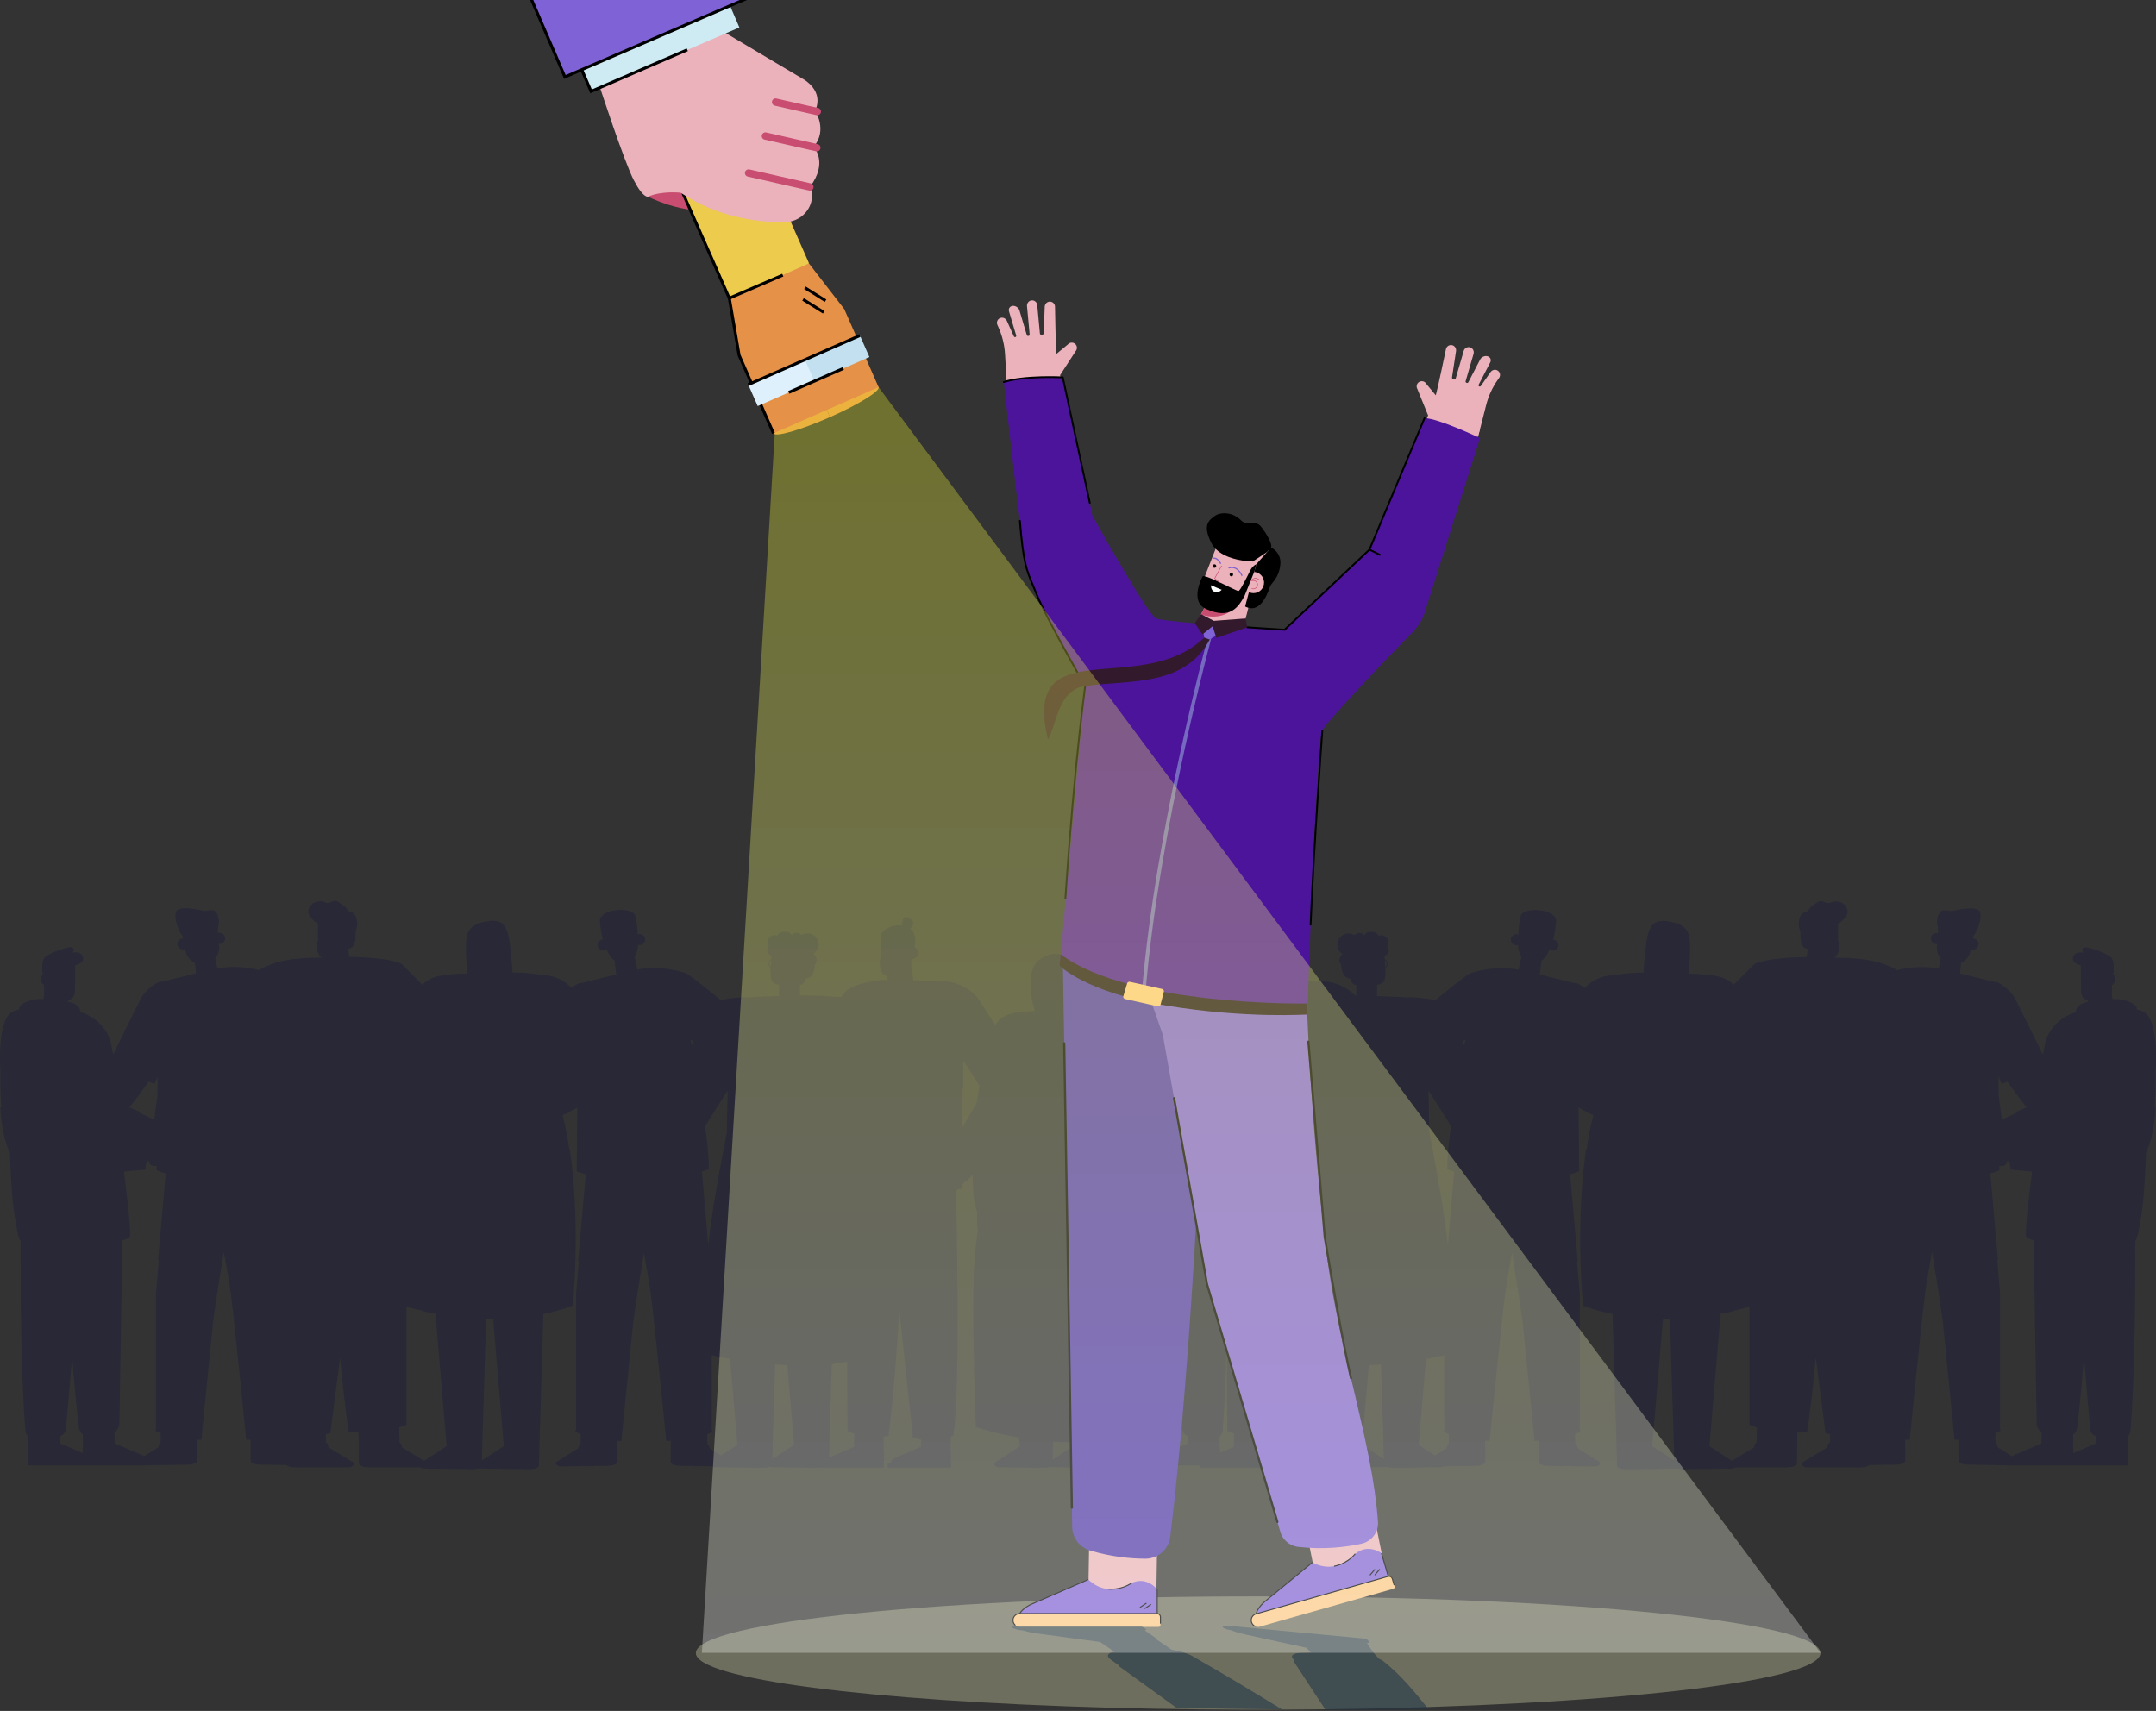 <svg width="591" height="469" viewBox="0 0 591 469" fill="none" xmlns="http://www.w3.org/2000/svg">
<rect x="0" y="0" width="591" height="469" fill="#333333" stroke="none"/>
<g style="mix-blend-mode:multiply" opacity="0.6">
<path d="M590.909 293.319C591.012 291.73 591.661 279.485 587.605 277.37C587.049 277.079 586.381 276.861 585.666 276.696C586.348 275.55 582.499 273.534 579.089 273.924C578.989 273.14 578.901 272.543 578.901 272.543L578.956 270.516L578.934 270.007C579.498 269.72 579.882 269.134 579.874 268.46C579.87 267.944 579.638 267.483 579.277 267.17C579.277 267.17 579.834 263.805 578.794 262.56C577.754 261.314 571.829 259.173 571.118 259.804C570.406 260.437 571.129 261.189 571.129 261.189C571.129 261.189 568.751 260.448 568.231 262.556C567.988 263.536 568.969 264.248 570.392 264.624L570.451 271.651C570.451 271.651 570.373 273.954 572.39 274.223L572.346 274.621C572.346 274.621 568.972 275.122 569.016 277.414H569.024C565.503 278.63 563.471 280.572 562.34 282.153C560.799 284.305 560.54 286.218 560.522 286.365L559.998 289.081L552.392 273.74C552.374 273.707 550.674 270.486 547.047 269.082C546.958 269.049 546.862 269.093 546.829 269.178C546.829 269.182 546.829 269.186 546.825 269.193C546.781 269.182 546.741 269.171 546.696 269.163L537.247 266.842L537.549 264.2L537.571 263.993C537.715 263.923 537.855 263.846 537.992 263.761C538.018 263.747 538.04 263.732 538.062 263.717C539.127 263.054 539.876 261.985 540.13 260.758C540.171 260.566 540.211 260.367 540.255 260.161C540.37 260.209 540.495 260.246 540.624 260.268C541.45 260.389 542.22 259.822 542.346 258.993C542.471 258.164 541.9 257.397 541.07 257.272C540.996 257.261 540.926 257.257 540.856 257.257C540.915 256.973 540.971 256.693 541.03 256.413C541.763 256.052 544.141 250.226 542.128 249.323C540.115 248.421 535.573 249.685 534.873 249.751L534.744 249.744C534.113 249.589 533.254 249.441 532.565 249.556C531.252 249.773 530.799 252.625 531.046 253.359C531.293 254.092 531.271 255.827 531.271 255.827C531.193 255.802 531.116 255.783 531.035 255.772C530.209 255.651 529.438 256.218 529.313 257.047C529.188 257.873 529.759 258.643 530.589 258.768C530.729 258.79 530.865 258.79 530.998 258.772C530.979 258.985 530.961 259.192 530.942 259.387C530.832 260.614 531.219 261.834 532.012 262.77L531.919 263.201L531.429 265.486C527.569 264.819 523.735 264.999 519.922 265.965C518.96 265.173 518.116 265.01 518.116 265.01C513.039 262.317 503.542 262.545 503.542 262.545C503.306 262.519 503.052 262.497 502.786 262.479C504.629 261.466 504.165 258.035 504.165 258.035C504.099 257.991 503.984 257.957 503.837 257.935V253.193C504.183 253.034 504.511 252.828 504.803 252.566C507.254 250.355 506.499 249.294 505.78 248.185C505.426 247.639 503.737 246.527 501.662 247.455C500.53 247.96 499.693 246.453 498.373 247.212C497.101 247.942 495.608 249.191 495.659 249.744C494.996 249.832 493.742 250.2 493.303 251.719C492.695 253.826 493.514 254.928 493.532 255.555C493.55 256.141 493.185 259.859 495.53 260.106C495.501 260.334 495.372 261.3 495.265 262.328C489.318 262.446 482.7 263.065 480.801 264.366C480.595 264.506 480.447 264.653 480.359 264.811L475.168 270.026C474.843 269.595 474.523 269.263 474.213 269.042C473.889 268.813 473.498 268.611 473.055 268.43L473.066 268.419C473.03 268.382 472.325 267.818 469.638 267.391C469.619 267.38 469.597 267.376 469.579 267.38C468.049 267.14 465.884 266.945 462.858 266.912V266.945H462.854C463.134 264.41 463.764 257.567 462.633 255.466C461.372 253.123 458.249 252.717 457.648 252.658C456.509 252.316 454.946 252.375 453.91 252.828C452.324 253.524 451.675 255.967 451.41 257.751C451.31 258.226 451.2 259.059 451.089 260.028C451.023 260.146 450.89 260.423 450.964 260.721C450.975 260.758 450.986 260.795 451.001 260.832C450.731 263.415 450.496 266.484 450.496 266.484L450.798 266.606C448.424 266.621 445.998 266.735 444.117 267.063C443.074 267.148 442.123 267.255 441.33 267.391C441.33 267.391 437.466 267.542 434.384 270.807C433.687 270.269 432.858 269.768 431.892 269.396C431.803 269.362 431.707 269.407 431.674 269.491C431.674 269.495 431.674 269.499 431.671 269.506C431.626 269.495 431.586 269.484 431.542 269.477L422.092 267.155L422.531 263.341C424.039 262.372 424.614 260.404 424.614 260.404C424.643 260.342 424.673 260.279 424.702 260.213C424.913 260.397 425.178 260.53 425.477 260.574C426.302 260.695 427.073 260.128 427.198 259.299C427.32 258.473 426.752 257.703 425.923 257.578C425.86 257.567 425.801 257.563 425.738 257.563C426.056 256.94 426.73 252.504 426.502 251.896C425.399 248.973 418.357 248.859 417.045 250.602C416.669 251.103 416.142 255.256 416.223 256.174C416.116 256.13 416.001 256.1 415.883 256.082C415.058 255.96 414.287 256.528 414.162 257.357C414.04 258.182 414.608 258.952 415.437 259.078C415.677 259.114 415.909 259.089 416.123 259.019C416.123 259.019 416.094 260.872 417.041 262.258L416.282 265.795C411.883 265.036 407.525 265.375 403.19 266.72C402.305 266.997 397.788 270.597 393.434 274.182C390.717 273.527 386.617 273.368 386.411 273.361C386.352 273.357 386.308 273.401 386.304 273.456C384.055 273.305 381.817 273.217 380.143 273.165C380.143 273.165 378.893 273.088 377.463 273.044V269.923C378.731 269.9 379.262 269.138 379.262 269.138C379.741 268.508 379.819 266.901 379.76 265.302C380.121 265.055 380.361 264.642 380.361 264.17C380.361 263.629 380.044 263.164 379.586 262.943C379.553 262.608 379.516 262.309 379.487 262.059C379.623 262 379.767 261.926 379.915 261.83C381.467 260.835 380.25 259.431 380.25 259.431C380.25 259.431 381.072 258.19 380.103 257.055C379.133 255.92 377.916 256.528 377.916 256.528C377.916 256.528 377.555 255.393 375.852 255.411C374.148 255.433 374.019 256.443 374.019 256.443C374.019 256.443 373.662 255.643 372.482 255.75C372.028 255.791 371.601 256.019 371.254 256.329C370.79 256.041 370.244 255.879 369.658 255.879C367.977 255.879 366.612 257.242 366.612 258.923C366.612 260.003 367.177 260.95 368.021 261.491C367.538 261.93 366.546 263.083 367.656 264.465C367.656 264.465 367.612 267.454 369.51 268.135C369.798 268.239 370.074 268.312 370.325 268.349C370.321 268.397 370.318 268.441 370.318 268.489C370.318 269.296 370.959 269.952 371.763 269.978V272.878C371.678 272.878 371.593 272.878 371.509 272.882C366.904 268.375 361.517 268.998 361.462 269.005C361.41 269.012 361.37 269.042 361.34 269.082C358.206 268.832 354.999 268.773 354.804 268.765C354.778 268.788 354.752 268.821 354.726 268.861C354.634 268.858 354.542 268.85 354.446 268.847L354.262 267.258C354.217 267.269 354.173 267.28 354.125 267.288C354.004 266.098 353.849 264.97 353.849 264.97L353.919 262.987V262.855C353.978 262.862 354.04 262.866 354.103 262.866C355.032 262.866 355.784 262.11 355.784 261.174C355.784 260.493 355.382 259.903 354.8 259.638C355.585 255.603 353.539 254.541 353.539 254.541C352.639 253.65 349.52 253.141 347.293 254.482C344.941 255.628 345.457 257.884 345.609 258.263C345.612 258.728 345.638 259.236 345.638 259.236V262.869C345.491 262.892 345.38 262.925 345.314 262.965C345.314 262.965 344.746 267.162 347.378 267.605L347.345 267.866C347.275 267.866 347.234 267.866 347.234 267.866L347.069 268.824C346.943 268.832 346.836 268.843 346.752 268.854L346.759 268.567L346.571 268.581C346.224 268.607 338.017 269.281 335.595 272.097C335.536 272.163 335.543 272.263 335.602 272.325C335.013 272.889 334.471 273.574 334.135 274.378C332.955 273.983 331.54 273.759 330.19 273.913C330.091 273.129 330.002 272.532 330.002 272.532L330.057 270.505L330.035 269.996C330.599 269.709 330.983 269.123 330.976 268.449C330.972 267.933 330.74 267.472 330.378 267.159C330.378 267.159 330.747 264.926 330.323 263.426C329.987 261.635 328.948 259.277 325.862 258.632C323.816 258.204 324.671 259.365 325.593 260.345C324.018 259.804 322.551 259.494 322.219 259.789C321.508 260.423 322.23 261.174 322.23 261.174C322.23 261.174 319.852 260.434 319.332 262.542C319.089 263.522 320.07 264.233 321.493 264.609L321.552 271.636C321.552 271.636 321.475 273.939 323.491 274.208L323.447 274.606C323.447 274.606 320.073 275.107 320.118 277.399H320.125C316.604 278.615 314.573 280.557 313.441 282.138C311.9 284.29 311.642 286.203 311.623 286.35L310.613 291.598C310.237 287.979 309.393 280.989 308.36 279.588C308.309 279.518 308.209 279.504 308.139 279.555C306.266 277.259 301.101 277.208 301.101 277.208C299.247 277.094 297.171 277.053 295.224 277.042C295.058 276.57 294.848 276.077 294.586 275.649C294.557 275.601 294.502 275.586 294.454 275.605C294.166 274.735 294.144 273.792 294.406 272.904C295.158 270.332 294.693 266.016 294.192 264.369C293.447 261.915 289.063 259.999 284.886 263.08C280.713 266.16 283.161 275.922 283.659 277.116C283.666 277.13 283.67 277.145 283.677 277.164C276.919 277.355 275.5 278.479 275.452 278.531L275.463 278.542C275.053 278.708 274.692 278.896 274.394 279.106C273.885 279.459 273.391 280.159 272.911 281.11L267.886 273.339C263.185 268.316 257.43 268.979 257.371 268.987C257.32 268.994 257.279 269.023 257.25 269.064C254.116 268.813 250.908 268.754 250.713 268.747C250.687 268.769 250.661 268.802 250.635 268.843C250.543 268.839 250.451 268.832 250.355 268.828L250.171 267.24C250.127 267.251 250.082 267.262 250.035 267.269C249.913 266.079 249.758 264.952 249.758 264.952L249.828 262.969V262.836C249.887 262.844 249.95 262.847 250.012 262.847C250.941 262.847 251.694 262.092 251.694 261.156C251.694 260.474 251.292 259.885 250.709 259.619C251.443 255.846 249.703 254.674 249.47 254.538C250.879 253.557 250.525 252.161 248.799 251.487C247.351 250.919 247.28 252.909 247.31 253.701C246.034 253.532 244.471 253.694 243.199 254.46C240.847 255.606 241.363 257.862 241.514 258.241C241.518 258.705 241.544 259.214 241.544 259.214V262.847C241.396 262.869 241.286 262.903 241.219 262.943C241.219 262.943 240.652 267.14 243.284 267.583L243.251 267.844C243.181 267.844 243.14 267.844 243.14 267.844L242.974 268.802C242.849 268.81 242.742 268.821 242.657 268.832L242.665 268.544L242.477 268.559C242.13 268.585 233.923 269.259 231.501 272.075C231.442 272.141 231.449 272.24 231.508 272.303C231.191 272.605 230.889 272.944 230.623 273.316C230.236 273.265 229.831 273.224 229.414 273.199C229.359 273.199 229.311 273.235 229.303 273.291C226.896 273.014 223.994 272.918 221.344 272.907C220.99 272.907 220.09 272.856 219.242 272.841V269.941C220.042 269.915 220.687 269.259 220.687 268.452C220.687 268.404 220.687 268.356 220.68 268.312C220.931 268.275 221.207 268.205 221.495 268.099C223.393 267.413 223.349 264.428 223.349 264.428C224.459 263.05 223.467 261.893 222.984 261.454C223.832 260.913 224.393 259.966 224.393 258.886C224.393 257.206 223.028 255.842 221.347 255.842C220.761 255.842 220.215 256.008 219.751 256.292C219.404 255.982 218.977 255.754 218.523 255.713C217.343 255.606 216.986 256.406 216.986 256.406C216.986 256.406 216.86 255.396 215.153 255.374C213.45 255.352 213.089 256.491 213.089 256.491C213.089 256.491 211.868 255.879 210.902 257.018C209.933 258.153 210.755 259.395 210.755 259.395C210.755 259.395 209.542 260.799 211.09 261.793C211.242 261.889 211.382 261.963 211.518 262.022C211.489 262.273 211.452 262.575 211.419 262.906C210.961 263.127 210.644 263.595 210.644 264.133C210.644 264.605 210.884 265.018 211.245 265.265C211.186 266.864 211.264 268.471 211.743 269.101C211.743 269.101 212.274 269.86 213.542 269.886V273.007C212.112 273.055 210.862 273.129 210.862 273.129C209.188 273.176 206.954 273.265 204.701 273.42C204.697 273.364 204.653 273.316 204.594 273.324C204.388 273.331 200.288 273.486 197.571 274.146C193.217 270.56 188.7 266.956 187.815 266.683C183.48 265.335 179.122 264.996 174.723 265.758L173.964 262.221C174.911 260.835 174.882 258.986 174.882 258.986C175.096 259.052 175.328 259.074 175.568 259.041C176.394 258.919 176.965 258.145 176.843 257.32C176.722 256.494 175.947 255.923 175.122 256.045C175.004 256.063 174.889 256.096 174.782 256.137C174.863 255.219 174.336 251.066 173.96 250.565C172.644 248.822 165.606 248.936 164.503 251.859C164.275 252.467 164.95 256.9 165.267 257.526C165.204 257.526 165.145 257.534 165.082 257.541C164.257 257.663 163.685 258.436 163.807 259.262C163.928 260.087 164.703 260.658 165.528 260.537C165.827 260.493 166.092 260.364 166.303 260.176C166.332 260.242 166.362 260.305 166.391 260.367C166.391 260.367 166.963 262.331 168.474 263.304L168.913 267.118L159.464 269.44C159.423 269.447 159.379 269.458 159.335 269.469C159.335 269.466 159.335 269.462 159.331 269.455C159.298 269.366 159.198 269.326 159.113 269.359C158.147 269.731 157.318 270.236 156.621 270.77C153.539 267.502 149.675 267.354 149.675 267.354C148.882 267.218 147.931 267.107 146.888 267.026C145.007 266.702 142.581 266.584 140.207 266.569L140.51 266.448C140.51 266.448 140.274 263.378 140.004 260.795C140.019 260.758 140.034 260.721 140.041 260.684C140.115 260.382 139.982 260.106 139.916 259.992C139.805 259.022 139.695 258.186 139.595 257.714C139.33 255.931 138.685 253.487 137.095 252.791C136.056 252.334 134.496 252.275 133.357 252.622C132.756 252.68 129.633 253.086 128.372 255.429C127.241 257.53 127.871 264.377 128.151 266.908V266.875C125.117 266.908 122.956 267.104 121.426 267.343C121.404 267.339 121.386 267.343 121.367 267.354C118.68 267.782 117.972 268.345 117.939 268.382L117.95 268.393C117.507 268.574 117.116 268.777 116.792 269.005C116.479 269.222 116.158 269.558 115.837 269.989L110.646 264.775C110.558 264.616 110.406 264.469 110.204 264.329C108.301 263.028 101.687 262.413 95.74 262.291C95.637 261.263 95.504 260.297 95.475 260.069C97.82 259.826 97.455 256.104 97.473 255.518C97.495 254.891 98.31 253.786 97.702 251.682C97.263 250.164 96.013 249.795 95.346 249.707C95.397 249.154 93.904 247.905 92.632 247.175C91.312 246.416 90.475 247.923 89.344 247.418C87.272 246.493 85.579 247.603 85.225 248.148C84.506 249.253 83.754 250.318 86.202 252.529C86.494 252.795 86.822 253.001 87.168 253.156V257.898C87.021 257.921 86.906 257.954 86.84 257.998C86.84 257.998 86.376 261.429 88.219 262.442C87.954 262.464 87.699 262.486 87.463 262.508C87.463 262.508 77.966 262.28 72.889 264.974C72.889 264.974 72.049 265.139 71.083 265.928C67.27 264.963 63.44 264.782 59.576 265.449L59.086 263.164L58.993 262.733C59.79 261.793 60.177 260.577 60.063 259.35C60.044 259.155 60.026 258.949 60.007 258.735C60.14 258.75 60.276 258.753 60.416 258.731C61.242 258.61 61.814 257.836 61.692 257.01C61.571 256.185 60.796 255.614 59.97 255.735C59.889 255.746 59.812 255.768 59.734 255.791C59.734 255.791 59.712 254.055 59.959 253.322C60.206 252.588 59.753 249.736 58.44 249.519C57.751 249.404 56.892 249.552 56.261 249.707L56.133 249.714C55.436 249.648 50.89 248.384 48.877 249.287C46.864 250.189 49.242 256.015 49.975 256.377C50.031 256.653 50.09 256.937 50.149 257.22C50.079 257.22 50.005 257.224 49.935 257.235C49.109 257.357 48.538 258.131 48.659 258.956C48.781 259.781 49.555 260.353 50.381 260.231C50.51 260.213 50.632 260.176 50.75 260.124C50.794 260.331 50.834 260.533 50.875 260.721C51.129 261.948 51.878 263.017 52.943 263.68C52.965 263.695 52.991 263.71 53.017 263.724C53.153 263.809 53.294 263.887 53.437 263.957L53.459 264.163L53.762 266.805L44.312 269.127C44.272 269.134 44.228 269.145 44.183 269.156C44.183 269.152 44.183 269.149 44.18 269.141C44.147 269.053 44.047 269.012 43.962 269.046C40.334 270.45 38.631 273.667 38.616 273.703L31.01 289.044L30.487 286.328C30.468 286.181 30.21 284.268 28.669 282.116C27.534 280.532 25.506 278.59 21.985 277.374H21.992C22.037 275.085 18.663 274.584 18.663 274.584L18.619 274.186C20.636 273.913 20.558 271.614 20.558 271.614L20.617 264.587C22.04 264.211 23.021 263.503 22.778 262.519C22.258 260.412 19.88 261.152 19.88 261.152C19.88 261.152 20.602 260.397 19.891 259.767C19.179 259.133 13.255 261.278 12.215 262.523C11.175 263.769 11.732 267.133 11.732 267.133C11.37 267.446 11.138 267.907 11.135 268.423C11.131 269.097 11.514 269.683 12.075 269.97L12.053 270.479L12.108 272.506C12.108 272.506 12.019 273.103 11.92 273.891C8.509 273.501 4.66 275.516 5.342 276.662C4.627 276.828 3.96 277.046 3.403 277.337C-0.652 279.456 -0.003 291.697 0.1 293.285C0.045 296.547 0.111 300.106 0.365 303.493C0.343 303.486 0.325 303.482 0.299 303.482C0.192 303.482 0.111 303.574 0.111 303.677C0.122 304.086 0.339 310.922 2.695 315.922C2.729 316.936 3.134 328.37 4.012 333.216C4.148 333.968 4.262 334.668 4.369 335.346C4.708 337.443 4.985 339.149 5.656 340.299C5.608 354.409 5.759 376.364 6.946 392.147C6.994 392.795 7.3 393.37 7.761 393.772L7.805 396.768C7.746 396.834 7.717 396.875 7.717 396.875V401.691H40.913C40.976 401.691 41.031 401.669 41.075 401.636L51.281 401.503C54.466 401.444 54.035 400.191 54.035 400.191V396.244C54.035 396.244 54.013 396.274 54.005 396.289L54.02 394.678C54.304 394.686 54.536 394.686 54.706 394.686C54.901 394.686 55.012 394.686 55.023 394.686H55.196L58.389 362.541C58.798 358.915 60.748 346.884 61.357 343.169C62.109 347.134 62.894 351.593 63.34 355.083C64.384 363.23 67.447 394.192 67.477 394.505L67.495 394.686H67.676C67.746 394.686 68.133 394.678 68.738 394.649L68.752 396.289C68.752 396.289 68.734 396.259 68.727 396.244V400.191C68.727 400.191 68.288 401.444 71.473 401.503L78.523 401.595C78.884 401.927 79.669 402.24 81.339 402.247L95.733 402.236C95.862 402.218 95.969 402.196 96.046 402.174C97.399 401.768 96.957 400.928 96.957 400.928L90.059 396.76L89.926 396.152C89.849 395.795 89.635 395.522 89.347 395.353L89.288 393.156C89.642 393.061 90.003 392.954 90.368 392.836C90.379 392.873 90.413 392.898 90.45 392.906C90.453 392.906 90.457 392.906 90.464 392.906C90.516 392.906 90.56 392.869 90.564 392.817L93.233 372.097C93.897 379.374 94.675 386.376 95.593 392.449C95.593 392.449 96.621 392.567 98.273 392.596L98.365 396.462C98.365 396.462 98.347 396.429 98.336 396.41L98.391 400.821C98.391 400.821 97.926 402.229 101.488 402.247L115.188 402.236C115.314 402.325 115.48 402.406 115.697 402.476C115.767 402.498 115.867 402.52 115.985 402.538L129.191 402.748C130.223 402.759 130.891 402.63 131.318 402.454C131.34 402.461 131.359 402.468 131.381 402.476C131.451 402.498 131.55 402.52 131.668 402.538L144.875 402.748C148.141 402.782 147.736 401.451 147.736 401.451L147.85 397.306C147.85 397.306 147.839 397.324 147.832 397.335L148.949 360.194C154.136 359.155 156.927 357.906 156.975 357.883L157.027 357.858V357.799C158.605 339.93 157.543 323.573 156.153 314.994C156.145 314.939 156.094 314.902 156.039 314.909C155.567 311.773 154.969 308.674 154.225 305.686C154.649 305.509 155.069 305.317 155.482 305.107C156.407 304.639 157.347 304.127 158.258 303.589L158.088 320.923V321.048L158.199 321.104C158.221 321.115 158.984 321.472 160.573 321.911L158.487 345.646C158.475 345.752 158.557 345.848 158.667 345.859L157.908 354.737V392.095C157.838 392.095 157.771 392.128 157.734 392.195C157.679 392.29 157.712 392.408 157.808 392.464C158.251 392.714 158.715 392.939 159.198 393.142L159.165 395.725C158.911 395.88 158.722 396.126 158.656 396.447L158.546 396.992L152.422 400.81C152.422 400.81 152.035 401.566 153.255 401.912C153.325 401.93 153.421 401.949 153.535 401.964L166.421 401.798C169.606 401.739 169.175 400.482 169.175 400.482V396.535C169.175 396.535 169.153 396.565 169.145 396.58L169.16 394.969C169.444 394.977 169.676 394.977 169.846 394.977C170.041 394.977 170.152 394.977 170.163 394.977H170.336L173.529 362.832C173.938 359.21 175.888 347.175 176.497 343.464C177.249 347.429 178.034 351.888 178.48 355.378C179.524 363.525 182.587 394.487 182.617 394.8L182.635 394.98H182.816C182.886 394.98 183.273 394.973 183.878 394.944L183.893 396.583C183.893 396.583 183.874 396.554 183.867 396.539V400.486C183.867 400.486 183.428 401.739 186.613 401.801L195.056 401.912C195.163 401.971 195.292 402.03 195.451 402.081C195.521 402.104 195.617 402.126 195.735 402.144L208.816 402.35C209.841 402.361 210.497 402.236 210.921 402.059C210.943 402.067 210.961 402.074 210.984 402.081C211.054 402.104 211.149 402.126 211.267 402.144L224.348 402.35C224.853 402.354 225.27 402.328 225.613 402.277H242.27V397.774C242.27 397.774 242.241 397.737 242.185 397.674L242.244 393.834C242.698 393.775 243.162 393.694 243.634 393.591C243.726 393.573 243.785 393.481 243.763 393.389C243.748 393.315 243.686 393.267 243.616 393.256C244.862 383.351 245.809 371.024 246.521 359.037L250.2 393.606C250.141 393.613 250.09 393.646 250.064 393.705C250.024 393.79 250.064 393.893 250.149 393.93C250.93 394.284 251.719 394.527 252.501 394.682L252.468 396.631C252.468 396.631 252.449 396.617 252.442 396.606L246.303 399.24C246.303 399.24 244.069 399.974 244.069 401.109H243.579C243.454 401.109 243.35 401.212 243.35 401.337V402.048C243.35 402.174 243.454 402.277 243.579 402.277H260.653V397.774C260.653 397.774 260.623 397.737 260.568 397.674L260.627 393.798C261.01 393.646 261.228 393.543 261.239 393.536L261.316 393.499L261.331 393.414C263.337 382.569 262.175 330.655 262.076 326.436C262.194 326.307 262.315 326.167 262.441 326.027C263.307 325.894 263.834 325.791 263.834 325.791V324.685L264.833 323.569C264.878 323.62 264.922 323.668 264.963 323.716C264.996 323.757 265.044 323.775 265.092 323.775C265.132 323.775 265.173 323.76 265.202 323.735C265.272 323.672 265.28 323.565 265.217 323.495C265.217 323.495 265.213 323.491 265.21 323.488C265.586 323.119 266.065 322.64 266.618 322.065C266.677 326.303 266.998 330.176 267.838 332.136C267.897 333.467 267.709 336.89 268.107 337.074C267.709 339.602 267.389 342.193 267.186 344.794C266.935 347.993 266.832 352.636 266.821 357.762C266.795 361.583 266.836 365.57 266.917 369.41C267.101 380.716 267.488 391.052 267.495 391.236C267.495 391.321 267.569 391.388 267.654 391.388C267.654 391.388 267.658 391.388 267.661 391.388C267.728 391.388 267.783 391.34 267.805 391.281C268.701 391.583 273.111 393.005 279.363 394.074L279.57 396.539L279.515 396.513L272.616 401.009C272.616 401.009 272.229 401.731 273.372 402.1C273.439 402.122 273.527 402.14 273.638 402.159L285.808 402.35C286.759 402.358 287.375 402.244 287.766 402.081C287.784 402.089 287.803 402.096 287.825 402.1C287.891 402.122 287.98 402.14 288.09 402.159L300.26 402.35C301.897 402.365 302.532 402.011 302.771 401.687H329.058V402.048C329.058 402.174 329.162 402.277 329.287 402.277H346.361V397.774C346.361 397.774 346.331 397.737 346.276 397.674L346.335 393.834C346.788 393.775 347.253 393.694 347.725 393.591C347.817 393.573 347.876 393.481 347.854 393.389C347.839 393.315 347.776 393.267 347.706 393.256C348.953 383.351 349.9 371.024 350.612 359.037L354.291 393.606C354.232 393.613 354.18 393.646 354.155 393.705C354.114 393.79 354.155 393.893 354.239 393.93C355.021 394.284 355.81 394.527 356.592 394.682L356.558 396.631C356.558 396.631 356.54 396.617 356.533 396.606L350.394 399.24C350.394 399.24 348.16 399.974 348.16 401.109H347.67C347.544 401.109 347.441 401.212 347.441 401.337V402.048C347.441 402.174 347.544 402.277 347.67 402.277H365.359C365.702 402.328 366.118 402.354 366.624 402.35L379.704 402.144C379.822 402.126 379.918 402.104 379.988 402.081C380.01 402.074 380.029 402.067 380.051 402.059C380.475 402.236 381.131 402.361 382.156 402.35L395.237 402.144C395.355 402.126 395.451 402.104 395.521 402.081C395.68 402.03 395.809 401.975 395.916 401.912L404.358 401.801C407.544 401.742 407.112 400.486 407.112 400.486V396.539C407.112 396.539 407.09 396.569 407.083 396.583L407.098 394.944C407.706 394.973 408.093 394.977 408.16 394.977H408.34L408.359 394.8C408.388 394.487 411.452 363.525 412.495 355.378C412.941 351.888 413.727 347.429 414.479 343.464C415.087 347.175 417.037 359.21 417.447 362.829L420.639 394.973H420.813C420.813 394.973 420.934 394.98 421.13 394.98C421.299 394.98 421.532 394.98 421.816 394.973L421.83 396.583C421.83 396.583 421.812 396.554 421.805 396.539V400.486C421.805 400.486 421.366 401.739 424.551 401.801L437.437 401.967C437.555 401.952 437.651 401.934 437.717 401.916C438.934 401.569 438.547 400.814 438.547 400.814L432.423 396.996L432.312 396.451C432.246 396.13 432.058 395.883 431.803 395.728L431.77 393.145C432.253 392.943 432.718 392.718 433.16 392.467C433.256 392.412 433.289 392.294 433.234 392.198C433.197 392.136 433.13 392.099 433.06 392.099V354.74L432.301 345.863C432.408 345.852 432.489 345.756 432.482 345.649L430.395 321.914C431.98 321.472 432.747 321.118 432.769 321.107L432.883 321.052V320.927L432.714 303.592C433.625 304.134 434.565 304.646 435.49 305.111C435.899 305.317 436.32 305.509 436.747 305.689C436.003 308.678 435.405 311.777 434.933 314.913C434.878 314.905 434.826 314.942 434.819 314.998C433.429 323.576 432.367 339.934 433.942 357.802V357.861L434.001 357.887C434.049 357.909 436.839 359.159 442.027 360.198L443.144 397.339C443.144 397.339 443.133 397.32 443.126 397.309L443.24 401.455C443.24 401.455 442.834 402.782 446.101 402.752L459.307 402.542C459.425 402.524 459.525 402.501 459.595 402.479C459.617 402.472 459.635 402.465 459.657 402.457C460.085 402.634 460.749 402.759 461.785 402.752L474.991 402.542C475.109 402.524 475.208 402.501 475.278 402.479C475.496 402.409 475.662 402.328 475.787 402.24L489.488 402.251C493.049 402.232 492.585 400.825 492.585 400.825L492.64 396.414C492.64 396.414 492.621 396.447 492.61 396.465L492.703 392.6C494.354 392.57 495.383 392.453 495.383 392.453C496.301 386.38 497.082 379.378 497.742 372.1L500.412 392.821C500.419 392.873 500.463 392.909 500.511 392.909C500.515 392.909 500.519 392.909 500.526 392.909C500.567 392.906 500.596 392.876 500.607 392.839C500.972 392.957 501.333 393.064 501.687 393.16L501.628 395.356C501.341 395.526 501.127 395.799 501.049 396.156L500.917 396.764L494.019 400.932C494.019 400.932 493.576 401.772 494.929 402.177C495.007 402.199 495.114 402.221 495.243 402.24L509.636 402.251C511.306 402.244 512.092 401.927 512.453 401.599L519.502 401.507C522.688 401.448 522.256 400.195 522.256 400.195V396.248C522.256 396.248 522.234 396.278 522.227 396.292L522.242 394.652C522.85 394.682 523.237 394.686 523.303 394.686H523.484L523.502 394.509C523.532 394.195 526.596 363.234 527.639 355.087C528.085 351.597 528.87 347.138 529.622 343.173C530.231 346.884 532.181 358.919 532.59 362.538L535.783 394.682H535.957C535.957 394.682 536.078 394.689 536.274 394.689C536.443 394.689 536.675 394.689 536.959 394.682L536.974 396.292C536.974 396.292 536.956 396.263 536.948 396.248V400.195C536.948 400.195 536.51 401.448 539.695 401.507L549.9 401.639C549.944 401.672 550 401.694 550.062 401.694H583.259V396.878C583.259 396.878 583.229 396.838 583.17 396.771L583.214 393.775C583.675 393.374 583.978 392.799 584.029 392.15C585.213 376.364 585.368 354.412 585.32 340.302C585.991 339.153 586.267 337.447 586.606 335.35C586.717 334.672 586.828 333.972 586.964 333.22C587.841 328.37 588.247 316.939 588.28 315.926C590.636 310.926 590.854 304.09 590.865 303.681C590.865 303.574 590.784 303.486 590.677 303.486C590.655 303.486 590.632 303.486 590.61 303.497C590.861 300.11 590.931 296.55 590.876 293.289L590.909 293.319ZM380.139 264.167C380.139 264.513 379.985 264.819 379.745 265.033C379.716 264.391 379.664 263.761 379.612 263.205C379.929 263.411 380.139 263.765 380.139 264.17V264.167ZM211.271 265.033C211.031 264.823 210.877 264.513 210.877 264.167C210.877 263.761 211.087 263.407 211.404 263.201C211.349 263.758 211.301 264.388 211.271 265.029V265.033ZM22.682 396.915V398.315L19.972 397.151L19.883 397.114L18.449 396.499L18.416 396.484L16.506 395.662C16.506 395.662 16.488 395.681 16.477 395.688L16.444 393.698C17.351 393.4 17.999 392.589 18.084 391.627L19.788 371.905C20.307 378.73 20.916 385.436 21.631 391.299C21.727 392.08 22.132 392.755 22.715 393.208L22.77 396.805C22.711 396.871 22.682 396.911 22.682 396.911V396.915ZM40.744 296.491C41.208 296.683 41.691 296.875 42.196 297.07C42.204 297.07 42.207 297.074 42.215 297.077C42.233 297.081 42.255 297.085 42.274 297.081C42.281 297.081 42.285 297.077 42.292 297.077C42.307 297.077 42.318 297.07 42.333 297.066C42.34 297.066 42.344 297.059 42.351 297.055C42.362 297.048 42.373 297.041 42.38 297.033C42.384 297.026 42.388 297.018 42.392 297.015C42.399 297.004 42.406 296.996 42.41 296.985L43.206 295.069L43.155 300.379L42.292 306.924C41.057 306.345 39.645 305.686 38.262 305.044C38.295 305.026 38.321 305 38.336 304.967C38.373 304.882 38.336 304.786 38.251 304.75L35.486 303.537C37.333 301.341 39.553 298.212 40.744 296.495V296.491ZM31.464 291.174L31.431 291.218L31.412 291.122C31.412 291.122 31.445 291.156 31.464 291.174ZM43.535 345.598L42.775 354.475V391.833C42.705 391.833 42.639 391.867 42.602 391.933C42.546 392.029 42.58 392.147 42.675 392.202C43.118 392.452 43.582 392.677 44.065 392.88L44.032 395.463C43.778 395.618 43.59 395.865 43.523 396.185L43.413 396.731L39.475 399.185C38.804 398.739 38.023 398.481 38.023 398.481L34.922 397.151L34.834 397.114L33.399 396.499L33.366 396.484L31.456 395.662C31.456 395.662 31.438 395.681 31.427 395.688L31.372 392.552C32.186 392.051 32.714 391.166 32.728 390.179L33.543 340.015C34.749 339.672 35.505 339.307 35.6 338.928C35.951 337.564 34.915 328.507 33.982 321.148C37.256 320.882 39.556 320.639 39.862 320.606C39.966 320.595 40.043 320.499 40.032 320.396C40.021 320.308 39.958 320.241 39.877 320.227C39.992 319.604 40.091 319.003 40.168 318.428L40.873 318.215L40.865 318.266C40.78 318.9 41.396 319.548 42.126 319.596L42.952 319.652L42.941 320.665V320.79L43.051 320.846C43.074 320.857 43.837 321.214 45.426 321.653L43.339 345.388C43.328 345.495 43.409 345.59 43.52 345.601L43.535 345.598ZM122.385 396.454L116.265 400.442L110.233 396.797L110.1 396.189C110.023 395.832 109.809 395.559 109.522 395.389L109.415 391.262C110.089 391.063 110.76 390.835 111.424 390.573V358.23C112.703 358.576 114.263 358.963 116.055 359.35C116.044 359.402 116.073 359.453 116.125 359.468C116.995 359.7 118.123 359.918 119.376 360.124L122.444 396.484L122.381 396.454H122.385ZM138.065 396.454L132.103 400.338L132.185 397.343C132.185 397.343 132.174 397.361 132.166 397.372L133.243 361.602C133.586 361.605 133.925 361.609 134.26 361.609C134.57 361.609 134.876 361.609 135.182 361.602L138.128 396.477L138.065 396.447V396.454ZM139.993 260.618C139.982 260.504 139.968 260.389 139.956 260.275C139.986 260.375 140.008 260.493 139.993 260.618ZM189.681 286.431C189.545 285.853 189.412 285.337 189.286 284.917L190.098 285.422C189.946 285.783 189.806 286.122 189.681 286.435V286.431ZM192.406 321.122C193.637 320.757 194.319 320.503 194.319 320.503C194.319 317.415 193.899 313.203 193.294 308.748C193.854 307.819 194.26 307.115 194.308 307.03L199.458 298.942L199.241 310.446V310.458C199.241 310.458 195.499 328.927 194.135 341.253L192.417 321.163C192.417 321.163 192.413 321.137 192.409 321.122H192.406ZM202.08 396.123L197.663 399.001L194.518 397.04L194.407 396.495C194.341 396.174 194.153 395.927 193.899 395.773L193.865 393.16C194.337 392.965 194.784 392.747 195.189 392.508C195.281 392.453 195.314 392.331 195.259 392.239C195.222 392.176 195.156 392.143 195.09 392.143V371.5C196.339 371.787 198.057 372.148 200.144 372.52L202.139 396.152L202.08 396.126V396.123ZM217.612 396.123L211.706 399.97L211.787 397.003C211.787 397.003 211.776 397.022 211.769 397.033L212.182 383.288L212.462 374.024C213.557 374.098 214.678 374.156 215.821 374.197L217.675 396.145L217.616 396.119L217.612 396.123ZM234.111 396.676C234.111 396.676 234.093 396.661 234.085 396.65L227.947 399.285C227.947 399.285 227.637 399.388 227.25 399.572L227.32 397.003C227.32 397.003 227.309 397.022 227.301 397.033L227.998 373.902C229.495 373.722 230.929 373.508 232.227 373.294L232.301 392.22L232.389 392.268C232.389 392.268 233.06 392.633 234.174 393.02L234.111 396.672V396.676ZM261.438 390.105C261.67 386.674 261.851 383.023 261.987 379.245C261.869 383.542 261.696 387.301 261.438 390.105ZM267.698 302.421C266.684 304.175 265.305 306.522 263.864 308.936V298.408C263.96 298.408 264.033 298.33 264.033 298.238V290.717C265.667 293.131 267.462 295.869 268.491 297.719C268.155 299.576 267.886 301.216 267.698 302.424V302.421ZM294 396.561L288.507 400.143L288.581 397.383C288.581 397.383 288.569 397.401 288.566 397.413L288.632 395.198C290.354 395.301 292.135 395.353 293.952 395.334L294.059 396.587L294.004 396.561H294ZM310.694 395.695C310.694 395.695 310.676 395.677 310.665 395.67L308.755 396.491L308.722 396.506L307.288 397.121L307.199 397.158L304.098 398.489C304.098 398.489 303.556 398.669 302.985 398.986L303.029 397.383C303.029 397.383 303.018 397.401 303.014 397.413L303.099 394.605C305.654 394.207 308.217 393.624 310.742 392.821L310.69 395.695H310.694ZM325.648 395.695C325.648 395.695 325.63 395.677 325.619 395.67L323.709 396.491L323.676 396.506L319.447 398.323V396.922C319.447 396.922 319.417 396.882 319.358 396.816L319.414 393.219C319.996 392.769 320.402 392.091 320.497 391.31C321.209 385.447 321.821 378.741 322.341 371.916L324.044 391.638C324.125 392.6 324.778 393.411 325.685 393.709L325.652 395.699L325.648 395.695ZM338.209 396.679C338.209 396.679 338.191 396.664 338.183 396.653L334.404 398.275V396.915C334.404 396.915 334.375 396.874 334.316 396.808L334.36 393.812C334.821 393.411 335.123 392.836 335.175 392.187C335.783 384.091 336.119 374.374 336.296 364.922L336.403 392.22L336.491 392.268C336.491 392.268 337.162 392.633 338.279 393.02L338.216 396.672L338.209 396.679ZM373.418 396.126L373.359 396.152L375.214 374.204C376.357 374.164 377.478 374.105 378.573 374.031L378.853 383.295L379.266 397.04C379.266 397.04 379.255 397.022 379.247 397.011L379.328 399.977L373.422 396.13L373.418 396.126ZM397.132 395.776C396.878 395.931 396.69 396.178 396.623 396.499L396.513 397.044L393.368 399.004L388.951 396.126L388.892 396.152L390.887 372.52C392.973 372.152 394.691 371.787 395.941 371.5V392.143C395.875 392.143 395.809 392.176 395.772 392.239C395.716 392.331 395.746 392.453 395.842 392.508C396.247 392.747 396.693 392.965 397.165 393.16L397.132 395.773V395.776ZM398.618 321.166L396.9 341.257C395.539 328.93 391.794 310.461 391.794 310.461V310.45L391.576 298.946L396.727 307.034C396.775 307.119 397.18 307.823 397.74 308.751C397.136 313.203 396.716 317.415 396.716 320.507C396.716 320.507 397.398 320.761 398.629 321.126C398.625 321.137 398.622 321.151 398.622 321.166H398.618ZM401.35 286.439C401.221 286.126 401.081 285.787 400.933 285.425L401.744 284.921C401.619 285.344 401.486 285.86 401.35 286.435V286.439ZM451.038 260.625C451.023 260.5 451.045 260.382 451.074 260.283C451.063 260.397 451.049 260.507 451.038 260.625ZM452.966 396.462L452.903 396.491L455.849 361.616C456.155 361.616 456.461 361.624 456.771 361.624C457.106 361.624 457.445 361.624 457.788 361.616L458.865 397.387C458.865 397.387 458.854 397.368 458.846 397.357L458.927 400.353L452.966 396.469V396.462ZM481.509 395.397C481.222 395.566 481.008 395.839 480.93 396.196L480.798 396.805L474.766 400.449L468.646 396.462L468.583 396.491L471.651 360.131C472.904 359.925 474.032 359.708 474.902 359.475C474.954 359.461 474.984 359.409 474.972 359.358C476.764 358.971 478.327 358.58 479.603 358.237V390.581C480.267 390.839 480.938 391.067 481.612 391.27L481.506 395.397H481.509ZM559.619 291.13L559.6 291.226L559.567 291.181C559.567 291.181 559.6 291.148 559.619 291.13ZM548.621 296.985C548.621 296.985 548.632 297.007 548.639 297.015C548.643 297.022 548.647 297.029 548.65 297.033C548.658 297.044 548.669 297.048 548.68 297.055C548.687 297.059 548.691 297.066 548.698 297.066C548.709 297.074 548.724 297.074 548.739 297.077C548.746 297.077 548.75 297.081 548.757 297.081C548.776 297.081 548.798 297.081 548.82 297.077C548.827 297.077 548.831 297.077 548.838 297.07C549.343 296.875 549.826 296.683 550.291 296.491C551.482 298.209 553.698 301.337 555.548 303.533L552.783 304.746C552.698 304.783 552.662 304.878 552.698 304.963C552.713 305 552.739 305.026 552.772 305.041C551.39 305.682 549.978 306.341 548.742 306.92L547.88 300.375L547.828 295.065L548.625 296.982L548.621 296.985ZM559.597 395.699C559.597 395.699 559.578 395.681 559.567 395.673L557.657 396.495L557.624 396.51L556.19 397.125L556.101 397.162L553.001 398.492C553.001 398.492 552.219 398.75 551.548 399.196L547.611 396.742L547.5 396.196C547.434 395.876 547.246 395.629 546.991 395.474L546.958 392.891C547.441 392.688 547.906 392.464 548.348 392.213C548.444 392.158 548.477 392.04 548.422 391.944C548.385 391.881 548.318 391.844 548.252 391.844V354.486L547.493 345.609C547.6 345.598 547.681 345.502 547.673 345.395L545.587 321.66C547.172 321.218 547.939 320.864 547.961 320.853L548.075 320.798V320.672L548.064 319.659L548.89 319.604C549.62 319.556 550.236 318.907 550.151 318.273L550.144 318.222L550.848 318.436C550.929 319.01 551.025 319.607 551.139 320.234C551.054 320.249 550.992 320.315 550.984 320.403C550.973 320.51 551.05 320.602 551.154 320.613C551.46 320.647 553.76 320.89 557.034 321.155C556.101 328.518 555.065 337.572 555.416 338.935C555.512 339.315 556.267 339.68 557.473 340.022L558.288 390.186C558.302 391.174 558.833 392.058 559.645 392.559L559.589 395.695L559.597 395.699ZM574.55 395.699C574.55 395.699 574.532 395.681 574.521 395.673L572.611 396.495L572.578 396.51L571.144 397.125L571.055 397.162L568.345 398.326V396.926C568.345 396.926 568.316 396.886 568.257 396.819L568.312 393.223C568.895 392.773 569.3 392.095 569.396 391.314C570.108 385.451 570.72 378.744 571.24 371.92L572.943 391.642C573.028 392.604 573.677 393.414 574.584 393.713L574.55 395.703V395.699Z" fill="#212139"/>
</g>
<path opacity="0.3" d="M499.032 453.13C499.032 461.064 439.969 467.608 363.725 468.544C357.55 468.618 351.268 468.658 344.889 468.658C343.035 468.658 341.191 468.658 339.352 468.647C335.901 468.636 332.479 468.614 329.087 468.577C320.552 468.492 312.22 468.334 304.153 468.109C238.789 466.311 190.746 460.286 190.746 453.126C190.746 444.551 259.756 437.594 344.886 437.594C430.015 437.594 499.025 444.547 499.025 453.126L499.032 453.13Z" fill="#F9F7C2"/>
<path d="M197.476 57.586C197.476 57.586 188.204 59.362 176.727 53.469L180.008 48.38L192.185 50.514L197.48 57.586H197.476Z" fill="#C84D71"/>
<path d="M221.745 72.211L231.423 84.722L240.836 106.128L226.203 112.555L209.918 75.524L221.745 72.211Z" fill="#E69148"/>
<path d="M221.78 72.204L194.555 10.301L183.42 15.193L210.646 77.096L221.78 72.204Z" fill="#EDCB4D"/>
<path d="M194.759 10.845L183.624 15.735L180.199 7.945L189.107 4.031C190.338 3.49 191.772 4.05 192.31 5.281L194.759 10.845Z" fill="#4D35AD"/>
<path d="M199.314 21.142L198.23 18.679L187.096 23.571L188.179 26.034L199.314 21.142Z" fill="#D32D45"/>
<path d="M199.928 81.8L202.608 97.383L212.021 118.786L226.654 112.359L210.369 75.325L199.928 81.8Z" fill="#E69148"/>
<path d="M211.095 76.897L183.869 14.995L172.735 19.887L199.96 81.79L211.095 76.897Z" fill="#EDCB4D"/>
<path d="M172.942 20.433L184.077 15.543L180.652 7.753L171.744 11.667C170.513 12.209 169.956 13.642 170.494 14.869L172.942 20.433Z" fill="#4D35AD"/>
<path d="M188.65 25.83L187.566 23.367L176.432 28.26L177.515 30.722L188.65 25.83Z" fill="#E83C4E"/>
<path d="M227.523 114.338C235.369 110.871 241.312 107.211 240.837 106.128C240.361 105.045 233.644 106.946 225.783 110.381L227.523 114.338Z" fill="#E69148"/>
<path d="M225.782 110.377C225.708 110.41 225.631 110.443 225.557 110.476C217.601 113.973 211.536 117.692 212.019 118.786C212.498 119.88 219.341 117.931 227.297 114.434C227.371 114.401 227.449 114.368 227.522 114.335L225.782 110.377Z" fill="#E69148"/>
<path d="M211.65 118.948L202.216 97.498L199.539 81.914L186.805 53.06L187.542 52.736L200.317 81.682L202.994 97.266L212.388 118.624L211.65 118.948Z" fill="black"/>
<path d="M215.076 60.906C209.056 60.968 197.236 60.021 186.581 52.825C186.581 52.825 181.375 52.246 177.699 53.893C177.699 53.893 176.409 54.56 173.739 49.401C171.07 44.242 164.471 24 164.471 24L197.829 8.406L220.356 21.789C220.356 21.789 225.997 24.911 223.423 30.39C223.423 30.39 226.992 35.586 223.007 40.288C223.007 40.288 227.162 44.43 222.008 51.244C222.008 51.244 223.047 52.758 222.373 55.345C221.517 58.628 218.476 60.869 215.084 60.906H215.076Z" fill="#EBB2BB"/>
<path d="M222.398 52.169C222.21 52.25 221.993 52.276 221.775 52.224L204.981 48.406C204.44 48.285 204.1 47.743 204.222 47.201C204.347 46.66 204.886 46.321 205.428 46.442L222.221 50.26C222.763 50.381 223.102 50.923 222.981 51.465C222.907 51.789 222.682 52.043 222.398 52.165V52.169Z" fill="#C84D71"/>
<path d="M224.309 41.419C224.121 41.501 223.903 41.526 223.686 41.475L209.595 38.272C209.053 38.151 208.714 37.609 208.835 37.067C208.957 36.526 209.499 36.187 210.041 36.308L224.132 39.511C224.674 39.632 225.013 40.174 224.891 40.716C224.818 41.04 224.593 41.294 224.309 41.416V41.419Z" fill="#C84D71"/>
<path d="M224.438 31.507C224.25 31.588 224.032 31.614 223.815 31.562L212.386 28.964C211.844 28.843 211.505 28.301 211.626 27.759C211.752 27.218 212.29 26.878 212.832 27L224.261 29.598C224.803 29.72 225.142 30.261 225.021 30.803C224.947 31.127 224.722 31.381 224.438 31.503V31.507Z" fill="#C84D71"/>
<path d="M214.417 75.044L199.76 81.365L200.08 82.106L214.737 75.785L214.417 75.044Z" fill="black"/>
<path d="M238.316 97.864L235.754 92.038L220.218 98.864L222.781 104.69L238.316 97.864Z" fill="#C2E0EF"/>
<path d="M223.236 104.493L220.674 98.667L205.138 105.493L207.7 111.319L223.236 104.493Z" fill="#DDF0FC"/>
<path d="M235.551 91.609L204.932 105.062L205.257 105.801L235.876 92.348L235.551 91.609Z" fill="black"/>
<path d="M231.004 100.622L216.059 107.189L216.384 107.927L231.329 101.361L231.004 100.622Z" fill="black"/>
<path d="M220.862 78.546L220.434 79.23L226.087 82.766L226.516 82.082L220.862 78.546Z" fill="black"/>
<path d="M220.348 81.726L219.92 82.41L225.573 85.947L226.002 85.263L220.348 81.726Z" fill="black"/>
<path d="M202.677 7.525L199.009 9.106L194.795 10.922L188.416 13.675L184.077 15.543L183.716 15.698L183.627 15.735V15.739L183.45 15.816L172.91 20.36L164.481 23.993L164.467 24L162.026 25.051L159.618 19.471L159.46 19.099L159.298 18.731L158.229 16.251L195.912 0H199.433L199.949 1.201L200.111 1.57L200.27 1.942L202.677 7.525Z" fill="#CEEAF3"/>
<path d="M203.747 0L200.112 1.57L192.163 4.997L181.468 9.61L181.018 9.802H181.014L170.344 14.408L159.829 18.941L159.461 19.099L159.088 19.262L154.845 21.089L145.738 0H203.747Z" fill="#7F62D6"/>
<path d="M204.768 0L200.27 1.942L192.347 5.358L181.629 9.979L181.179 10.174L170.465 14.792L159.987 19.309L159.619 19.471L159.246 19.63L154.634 21.62L145.303 0H146.184L155.054 20.559L159.298 18.731L170.292 13.992L180.855 9.437L181.305 9.242L191.919 4.662L199.949 1.201L202.729 0H204.768Z" fill="black"/>
<path d="M161.816 25.581L159.088 19.258L159.829 18.941L162.236 24.52L188.24 13.27L188.56 14.01L161.816 25.581Z" fill="black"/>
<path d="M298.27 439.698L316.932 439.956L317.227 420.425L298.642 417.875L298.27 439.698Z" fill="#EBB2BB"/>
<path d="M361.109 434.594L379.786 430.883L375.889 411.732L356.795 413.184L361.109 434.594Z" fill="#EBB2BB"/>
<path d="M330.868 270.615C330.171 290.783 327.144 369.683 320.781 421.306C320.361 424.707 317.433 427.276 313.957 427.268C310.104 427.257 304.751 426.804 298.815 425.021C295.946 424.158 293.955 421.586 293.904 418.631L291.316 261.561C291.308 261.178 291.334 260.799 291.393 260.423L291.515 259.645C292.182 255.371 296.687 252.795 300.783 254.346L326.455 264.063C329.194 265.099 330.964 267.73 330.864 270.619L330.868 270.615Z" fill="#4D35AD"/>
<path d="M357.874 261.521C357.874 261.521 358.221 301.595 363.961 345.789C367.147 370.328 376.257 395.81 377.731 417.183C377.927 420.016 375.991 422.552 373.178 423.167C369.196 424.04 363.054 424.862 355.876 424.033C353.443 423.753 351.444 421.999 350.888 419.644L330.872 352.01L318.746 283.627L305.742 246.442L357.874 261.517V261.521Z" fill="#7F62D6"/>
<path d="M350.162 417.488C350.188 417.488 350.217 417.488 350.243 417.477C350.398 417.433 350.49 417.271 350.442 417.116L331.156 351.947L322.116 300.969C322.086 300.81 321.935 300.707 321.777 300.733C321.618 300.762 321.511 300.91 321.537 301.068L330.585 352.076V352.091L349.878 417.275C349.915 417.4 350.033 417.485 350.162 417.485V417.488Z" fill="black"/>
<path d="M370.333 378.085C370.356 378.085 370.378 378.085 370.4 378.077C370.558 378.04 370.658 377.886 370.621 377.727C368.416 368.316 365.227 349.824 363.52 339.643C363.472 339.348 363.439 339.149 363.406 339.013C363.406 338.88 363.391 338.692 363.369 338.423L358.945 285.503C358.93 285.344 358.79 285.219 358.628 285.237C358.466 285.249 358.344 285.392 358.359 285.551C358.403 286.081 362.783 338.423 362.831 339.061C362.831 339.068 362.831 339.072 362.831 339.079L362.864 339.363H362.879C362.893 339.462 362.916 339.587 362.941 339.739C364.648 349.931 367.841 368.434 370.046 377.86C370.079 377.993 370.201 378.085 370.333 378.085Z" fill="black"/>
<path d="M293.817 413.59H293.82C293.983 413.59 294.115 413.453 294.112 413.295L292.014 285.982C292.014 285.82 291.885 285.687 291.715 285.694C291.553 285.694 291.42 285.831 291.424 285.989L293.522 413.302C293.522 413.461 293.654 413.59 293.817 413.59Z" fill="black"/>
<path d="M317.359 442.288H300.994L294.357 435.165L282.22 442.288H279.606C278.707 442.288 277.881 442.889 277.711 443.759C277.483 444.931 278.39 445.959 279.54 445.959H317.595C317.876 445.959 318.101 445.734 318.101 445.461V443.018C318.101 442.616 317.769 442.288 317.359 442.288Z" fill="#FEC786"/>
<path d="M317.216 442.311V435.692C317.216 435.692 314.458 432.037 310.262 433.901C310.262 433.901 303.913 438.338 298.321 432.969L284.425 439.042C284.425 439.042 280.616 440.299 279.584 442.311H317.216Z" fill="#7F62D6"/>
<path d="M317.356 435.689H317.076V442.274H317.356V435.689Z" fill="black"/>
<path d="M304.574 435.762C304.043 435.762 303.722 435.718 303.711 435.714L303.752 435.442C303.785 435.445 307.062 435.899 310.181 433.784L310.34 434.008C308.106 435.523 305.787 435.759 304.574 435.759V435.762Z" fill="black"/>
<path d="M313.836 441.072L313.678 440.848L315.455 439.668L315.61 439.893L313.836 441.072Z" fill="black"/>
<path d="M312.559 440.741L312.404 440.512L314.178 439.333L314.336 439.562L312.559 440.741Z" fill="black"/>
<path d="M278.247 445.642C277.797 445.266 277.539 444.717 277.539 444.138C277.539 443.051 278.439 442.167 279.541 442.167H317.169C317.763 442.167 318.242 442.642 318.242 443.224V445.056H317.962V443.224C317.962 442.793 317.604 442.443 317.169 442.443H279.541C278.59 442.443 277.819 443.206 277.819 444.142C277.819 444.643 278.041 445.115 278.428 445.435L278.247 445.645V445.642Z" fill="black"/>
<path d="M279.667 442.362L279.416 442.244C279.446 442.178 280.209 440.641 283.055 439.444C285.85 438.268 298.142 432.895 298.267 432.844L298.381 433.094C298.256 433.15 285.96 438.522 283.166 439.698C280.43 440.848 279.678 442.347 279.67 442.362H279.667Z" fill="black"/>
<path d="M380.678 432.055L364.95 436.514L356.574 431.48L346.911 441.632L344.4 442.344C343.533 442.591 342.91 443.39 342.991 444.275C343.102 445.465 344.26 446.202 345.366 445.889L381.936 435.515C382.205 435.438 382.36 435.162 382.282 434.896L381.596 432.549C381.482 432.162 381.073 431.937 380.682 432.051L380.678 432.055Z" fill="#FEC786"/>
<path d="M380.545 432.114L378.687 425.754C378.687 425.754 375.011 422.994 371.501 425.931C371.501 425.931 366.646 431.926 359.762 428.289L348.116 437.914C348.116 437.914 344.805 440.158 344.381 442.373L380.545 432.118V432.114Z" fill="#7F62D6"/>
<path d="M380.671 432.044L380.401 432.122L378.551 425.791L378.82 425.713L380.671 432.044Z" fill="black"/>
<path d="M366.557 429.266C366.045 429.409 365.724 429.454 365.717 429.457L365.68 429.185C365.713 429.181 368.99 428.72 371.394 425.839L371.608 426.012C369.886 428.075 367.726 428.934 366.557 429.266Z" fill="black"/>
<path d="M376.946 431.849L376.732 431.672L378.108 430.054L378.321 430.231L376.946 431.849Z" fill="black"/>
<path d="M375.63 431.875L375.416 431.698L376.791 430.08L377.005 430.257L375.63 431.875Z" fill="black"/>
<path d="M344.03 445.937C343.492 445.697 343.09 445.24 342.928 444.684C342.622 443.637 343.238 442.543 344.3 442.244L380.457 431.989C381.024 431.827 381.622 432.151 381.784 432.711L382.296 434.469L382.027 434.546L381.515 432.789C381.393 432.372 380.951 432.133 380.53 432.254L344.373 442.51C343.459 442.768 342.932 443.711 343.194 444.61C343.334 445.089 343.68 445.483 344.141 445.69L344.027 445.94L344.03 445.937Z" fill="black"/>
<path d="M344.474 442.395L344.197 442.351C344.208 442.281 344.511 440.593 346.907 438.67C349.263 436.779 359.568 428.267 359.671 428.179L359.852 428.389C359.748 428.473 349.44 436.989 347.084 438.88C344.776 440.73 344.477 442.377 344.474 442.392V442.395Z" fill="black"/>
<path d="M292.62 175.469C292.62 175.469 283.488 160.272 282.673 157.924C280.834 152.618 275.904 103.88 275.904 103.88L290.582 102.848L298.752 141.239L309.698 165.184L292.617 175.472L292.62 175.469Z" fill="#EBB2BB"/>
<path d="M274.202 87.165C274.906 86.903 275.691 87.268 276.001 87.954L277.922 92.217C277.981 92.35 278.121 92.431 278.265 92.416C278.479 92.398 278.622 92.184 278.56 91.978L276.584 85.363C276.359 84.604 276.816 83.926 277.605 83.849C278.394 83.775 279.223 84.335 279.448 85.094L281.461 91.841C281.509 92 281.66 92.099 281.823 92.085L281.937 92.073C282.125 92.055 282.265 91.889 282.247 91.701L281.517 83.926C281.446 83.178 281.948 82.47 282.693 82.352C283.508 82.223 284.249 82.806 284.322 83.613L285.056 91.436C285.074 91.624 285.24 91.764 285.428 91.746L285.793 91.712C285.963 91.698 286.099 91.554 286.103 91.384L286.372 84.088C286.398 83.336 286.992 82.703 287.744 82.68C288.566 82.658 289.226 83.333 289.196 84.143C289.196 84.143 289.384 95.29 289.558 97.03L292.702 94.428C293.2 93.828 294.089 93.746 294.69 94.24C295.291 94.738 295.372 95.626 294.878 96.226L289.934 103.847C289.609 104.238 288.595 104.337 287.766 104.219C279.555 105.627 278.28 105.778 276.031 105.951L275.496 97.07C275.341 94.509 274.722 91.992 273.667 89.652L273.402 89.063C273.07 88.326 273.424 87.449 274.198 87.161L274.202 87.165Z" fill="#EBB2BB"/>
<path d="M375.837 184.836C375.837 184.836 387.661 171.622 388.899 169.47C391.701 164.605 405.693 117.655 405.693 117.655L391.469 113.889L376.235 150.064L360.986 171.529L375.833 184.84L375.837 184.836Z" fill="#EBB2BB"/>
<path d="M410.508 101.559C409.866 101.168 409.026 101.378 408.594 101.993L405.907 105.822C405.822 105.944 405.671 105.995 405.531 105.955C405.324 105.896 405.221 105.66 405.32 105.468L408.502 99.34C408.867 98.636 408.543 97.885 407.783 97.664C407.024 97.442 406.102 97.837 405.737 98.541L402.493 104.79C402.419 104.934 402.249 105.008 402.094 104.96L401.984 104.927C401.803 104.875 401.696 104.684 401.752 104.503L403.93 97.004C404.141 96.282 403.779 95.493 403.071 95.239C402.297 94.959 401.46 95.394 401.232 96.171L399.042 103.718C398.99 103.899 398.798 104.005 398.618 103.95L398.264 103.847C398.098 103.799 397.995 103.637 398.02 103.467L399.126 96.252C399.241 95.508 398.78 94.775 398.046 94.612C397.243 94.436 396.468 94.974 396.347 95.777C396.347 95.777 394.068 106.692 393.574 108.369L390.975 105.225C390.599 104.543 389.74 104.293 389.058 104.669C388.376 105.045 388.125 105.903 388.501 106.585L391.926 114.998C392.169 115.444 393.146 115.727 393.987 115.772C401.785 118.694 403.012 119.081 405.188 119.674L407.378 111.051C408.008 108.564 409.088 106.209 410.567 104.109L410.935 103.582C411.4 102.918 411.216 101.993 410.512 101.566L410.508 101.559Z" fill="#EBB2BB"/>
<path d="M333.73 149.154L329.553 159.844C329.553 159.844 327.989 163.4 330.976 165.084L327.399 171.85C326.481 173.556 327.986 173.516 329.494 174.732C330.231 175.325 331.16 175.915 332.299 176.357C335.916 177.768 338.932 175.822 339.761 174.584C340.591 173.346 342.217 166.521 342.217 166.521L343.57 163.382L347.976 150.897L333.73 149.154Z" fill="#EBB2BB"/>
<path d="M340.37 157.902C340.407 157.917 340.451 157.917 340.492 157.902C340.573 157.869 340.614 157.773 340.58 157.692C340.569 157.663 339.323 154.737 336.835 155.522C336.75 155.548 336.702 155.64 336.728 155.724C336.753 155.809 336.846 155.857 336.93 155.831C339.135 155.135 340.234 157.707 340.278 157.817C340.297 157.858 340.33 157.891 340.37 157.906V157.902Z" fill="#7F62D6"/>
<path d="M334.514 154.578C334.555 154.593 334.607 154.593 334.647 154.571C334.725 154.53 334.758 154.431 334.714 154.354C334.673 154.276 333.718 152.489 332.505 152.913C332.42 152.942 332.376 153.034 332.406 153.119C332.435 153.204 332.527 153.248 332.612 153.219C333.563 152.887 334.419 154.49 334.43 154.505C334.448 154.542 334.478 154.567 334.514 154.578Z" fill="#7F62D6"/>
<path d="M337.085 157.324C336.99 157.574 337.111 157.854 337.362 157.95C337.613 158.046 337.893 157.924 337.989 157.674C338.085 157.423 337.963 157.143 337.712 157.047C337.462 156.952 337.181 157.073 337.085 157.324Z" fill="black"/>
<path d="M332.458 154.998C332.363 155.249 332.484 155.529 332.735 155.625C332.986 155.721 333.266 155.599 333.362 155.349C333.458 155.098 333.336 154.818 333.085 154.722C332.835 154.626 332.554 154.748 332.458 154.998Z" fill="black"/>
<path d="M347.323 151.325L343.408 153.908C343.408 153.908 334.611 153.893 332.067 148.852C329.523 143.811 331.389 142.595 333.221 141.283C334.125 140.638 337.516 139.927 340.256 142.691C341.753 144.198 344.024 142.326 345.661 144.352C347.298 146.379 348.971 149.438 348.371 150.153C347.77 150.868 347.32 151.325 347.32 151.325H347.323Z" fill="black"/>
<path d="M347.761 149.762C347.761 149.762 351.304 150.952 350.969 154.678C350.633 158.403 348.642 159.645 348.218 160.629C347.794 161.613 345.844 168.603 341.316 166.256L344.38 154.652L347.75 150.871L347.757 149.762H347.761Z" fill="black"/>
<path d="M340.879 158.625C340.292 160.121 341.033 161.808 342.53 162.394C344.027 162.98 345.716 162.239 346.302 160.743C346.888 159.247 346.147 157.56 344.65 156.974C343.153 156.388 341.465 157.128 340.879 158.625Z" fill="#EBB2BB"/>
<path d="M343.143 161.421C343.707 161.643 344.249 161.366 344.537 160.99C344.88 160.548 344.902 159.995 344.592 159.586C344.139 158.978 343.501 159.008 343.151 159.081C343.386 158.82 343.659 158.669 343.958 158.628C344.607 158.543 345.186 159.015 345.193 159.019C345.226 159.048 345.278 159.041 345.307 159.008C345.337 158.975 345.329 158.923 345.296 158.894C345.27 158.871 344.658 158.37 343.939 158.466C343.523 158.521 343.162 158.761 342.863 159.185L342.693 159.42L342.959 159.306C342.996 159.292 343.884 158.916 344.463 159.686C344.784 160.113 344.633 160.603 344.408 160.894C344.175 161.197 343.718 161.477 343.202 161.274C343.198 161.274 343.191 161.27 343.187 161.267C343.147 161.252 343.099 161.27 343.084 161.311C343.066 161.351 343.084 161.399 343.128 161.418C343.132 161.418 343.139 161.421 343.143 161.425V161.421Z" fill="#C84D71"/>
<path d="M339.511 164.874C339.511 164.874 336.937 170.84 329.154 168.467L330.979 165.081C330.979 165.081 335.496 167.977 339.511 164.874Z" fill="#C84D71"/>
<path d="M329.693 157.935C329.693 157.935 325.881 164.789 330.589 166.923C337.325 169.978 339.526 166.311 341.189 163.26L343.847 156.657L344.378 154.648C343.678 155.01 343.11 155.581 342.76 156.288C341.996 157.821 339.972 161.967 339.5 162C338.837 162.048 331.035 157.655 329.693 157.935Z" fill="black"/>
<path d="M334.301 159.748C334.334 159.759 334.371 159.752 334.393 159.726C334.423 159.693 334.415 159.642 334.382 159.612L333.066 158.525L334.931 155.161C334.954 155.12 334.939 155.072 334.898 155.05C334.858 155.028 334.81 155.043 334.788 155.083L332.859 158.566L334.279 159.737C334.279 159.737 334.294 159.748 334.301 159.752V159.748Z" fill="#C84D71"/>
<path d="M334.899 161.672C334.855 161.646 331.946 160.43 331.946 160.43C331.946 160.43 331.839 161.786 332.92 162.243C334 162.696 334.896 161.672 334.896 161.672H334.899Z" fill="#FBFDFC"/>
<path d="M345.362 273.195C345.44 273.202 345.517 273.18 345.58 273.125L352.142 267.199C352.257 267.096 352.268 266.916 352.161 266.801C352.057 266.687 351.877 266.676 351.763 266.779L345.2 272.705C345.086 272.808 345.075 272.988 345.182 273.103C345.229 273.158 345.296 273.187 345.366 273.195H345.362Z" fill="black"/>
<path d="M345.044 276.522C345.117 276.53 345.199 276.508 345.258 276.452L350.209 272.053C350.327 271.949 350.334 271.772 350.231 271.655C350.128 271.537 349.951 271.526 349.833 271.632L344.882 276.032C344.764 276.135 344.756 276.312 344.859 276.43C344.907 276.486 344.974 276.519 345.044 276.522Z" fill="black"/>
<path d="M291.328 103.453C291.328 103.453 299.649 141.515 299.354 141.124C299.059 140.734 314.463 168.353 316.878 169.499C319.293 170.645 352.139 172.628 352.139 172.628L375.395 150.665L390.497 114.607C394.412 114.707 405.698 120.087 405.698 120.087L390.585 167.793C389.966 169.746 388.904 171.526 387.477 172.996C381.287 179.367 363.878 197.424 362.477 200.302C360.77 203.81 358.384 278.1 358.384 278.1C302.687 277.867 290.506 264.48 290.506 264.48C290.506 264.48 297.164 191.561 297.304 187.791C297.304 187.791 288.323 171.669 285.392 165.423C285.392 165.423 283.21 161.186 281.838 157.501C280.467 153.819 275.18 104.724 275.18 104.724C279.781 103.062 291.332 103.453 291.332 103.453H291.328Z" fill="#4C149B"/>
<path d="M352.227 172.882L352.304 172.808L375.435 150.963L378.145 152.305C378.267 152.367 378.418 152.316 378.477 152.194C378.536 152.073 378.488 151.922 378.367 151.863L375.347 150.366L375.222 150.484L352.042 172.373L341.918 171.714C341.786 171.706 341.664 171.809 341.657 171.946C341.649 172.082 341.752 172.2 341.889 172.207L352.23 172.882H352.227Z" fill="black"/>
<path d="M375.394 150.912C375.49 150.912 375.582 150.857 375.622 150.761L390.724 114.703C390.775 114.578 390.716 114.43 390.591 114.379C390.466 114.327 390.318 114.386 390.266 114.511L375.165 150.569C375.114 150.694 375.173 150.842 375.298 150.893C375.327 150.908 375.361 150.912 375.394 150.912Z" fill="black"/>
<path d="M359.257 253.716C359.39 253.716 359.5 253.613 359.504 253.476C360.371 232.118 362.693 200.637 362.715 200.32C362.726 200.184 362.623 200.066 362.487 200.055C362.343 200.044 362.232 200.147 362.221 200.283C362.199 200.6 359.877 232.089 359.01 253.458C359.003 253.594 359.11 253.709 359.246 253.716C359.246 253.716 359.253 253.716 359.257 253.716Z" fill="black"/>
<path d="M292.05 246.445C292.179 246.445 292.29 246.346 292.297 246.213C294.896 207.038 298.001 185.986 298.034 185.776C298.052 185.639 297.96 185.514 297.824 185.496C297.691 185.473 297.562 185.569 297.543 185.706C297.514 185.916 294.406 206.983 291.803 246.184C291.796 246.32 291.899 246.438 292.035 246.449C292.039 246.449 292.046 246.449 292.054 246.449L292.05 246.445Z" fill="black"/>
<path d="M297.296 188.038C297.337 188.038 297.381 188.027 297.418 188.005C297.536 187.939 297.577 187.784 297.51 187.666C297.407 187.482 287.014 169.307 284.426 162.907C284.068 162.022 283.744 161.248 283.445 160.537C281.531 155.993 280.739 154.114 279.817 142.753C279.806 142.617 279.684 142.517 279.552 142.525C279.415 142.536 279.312 142.654 279.323 142.79C280.248 154.232 281.107 156.27 282.988 160.729C283.286 161.436 283.611 162.21 283.969 163.091C286.568 169.521 296.976 187.725 297.083 187.909C297.127 187.99 297.212 188.035 297.296 188.035V188.038Z" fill="black"/>
<g style="mix-blend-mode:multiply">
<g opacity="0.5">
<path d="M313.969 272.532C317.567 227.468 332.723 172.351 332.878 171.798L331.923 171.533C331.772 172.086 316.59 227.291 312.98 272.45L313.969 272.528V272.532Z" fill="#9EBEE5"/>
</g>
</g>
<path d="M333.184 171.599C332.236 172.889 331.116 173.847 330.046 174.857C312.394 191.532 279.961 172.432 287.275 202.73C289.58 198.441 289.827 191.863 294.638 188.974C295.313 188.569 296.065 188.3 296.843 188.171C309.459 186.093 327.274 189.147 333.18 171.599H333.184Z" fill="#33192C"/>
<path d="M333.42 174.219L331.51 175.284L330.127 174.787L329.578 172.093L331.654 170.715L333.67 171.323L333.42 174.219Z" fill="#7F62D6"/>
<path d="M332.735 170.184L329.221 168.346L327.521 170.844L329.605 173.903L332.399 171.669L333.42 174.857L341.904 171.961L341.454 169.532L332.735 170.184Z" fill="#33192C"/>
<path d="M358.38 275.078C358.38 275.078 309.725 275.94 290.734 261.565L290.465 264.708C290.465 264.708 297.529 272.027 319.735 275.657C341.937 279.283 358.38 278.063 358.38 278.063V275.078Z" fill="#21111D"/>
<path d="M319.027 271.861L318.124 275.391C318.039 275.719 317.711 275.922 317.379 275.848L308.398 273.847C308.044 273.766 307.827 273.405 307.934 273.055L308.97 269.569C309.062 269.252 309.386 269.064 309.707 269.134L318.559 271.091C318.906 271.168 319.119 271.514 319.031 271.861H319.027Z" fill="#FEC786"/>
<path d="M298.734 138.099C298.734 138.099 298.767 138.099 298.785 138.095C298.918 138.066 299.003 137.933 298.977 137.801L291.53 103.217L291.342 103.206C291.238 103.198 280.841 102.66 275.101 104.488C274.972 104.529 274.898 104.669 274.939 104.798C274.979 104.927 275.119 105 275.249 104.96C280.48 103.294 289.69 103.626 291.124 103.689L298.49 137.9C298.516 138.018 298.619 138.095 298.734 138.095V138.099Z" fill="black"/>
<g style="mix-blend-mode:multiply" opacity="0.6">
<path d="M379.276 455.407C378.955 455.149 378.502 454.895 377.96 454.663L376.024 452.5L376.109 452.507L374.697 450.384C375.169 450.403 375.449 450.296 375.339 450.126L374.937 449.529L374.8 449.515L374.712 449.382C374.653 449.294 374.38 449.198 374.107 449.172L336.752 445.645C336.306 445.605 335.93 445.616 335.672 445.675L335.554 445.627C335.193 445.708 335.06 445.863 335.189 446.054C335.418 446.397 336.442 446.758 337.497 446.873C337.751 446.998 338.902 447.514 341.622 448.096C344.62 448.741 357.856 451.637 357.988 451.667L358.018 451.63C358.018 451.63 358.051 451.623 358.07 451.615L359.305 452.986C358.42 453.004 357.531 453.034 356.639 453.074C354.626 453.17 353.708 453.767 354.353 454.57L354.836 455.307C354.807 455.307 354.785 455.307 354.759 455.307C354.648 455.307 354.582 455.337 354.611 455.381L363.316 468.655C365.451 468.662 367.593 468.666 369.746 468.666C377.153 468.666 384.449 468.625 391.616 468.551C387.885 463.934 384.316 459.457 379.28 455.411L379.276 455.407ZM321.194 452.242L316.744 449.198C316.792 449.146 316.81 449.113 316.81 449.113H316.932L313.787 446.906C314.189 446.876 314.318 446.729 314.063 446.552L313.179 445.925H313.057L312.858 445.785C312.725 445.693 312.415 445.616 312.168 445.616H278.526C278.124 445.616 277.833 445.671 277.678 445.763L277.538 445.723C277.324 445.852 277.361 446.036 277.641 446.235C278.153 446.592 279.33 446.887 280.288 446.906C280.609 447.016 282.032 447.47 284.79 447.831C287.831 448.232 301.303 450.056 301.436 450.078L301.425 450.038C301.425 450.038 301.443 450.023 301.454 450.02L305.51 452.776C303.574 453.096 303.136 453.944 304.478 454.917L306.844 456.63H306.841C306.701 456.63 306.642 456.671 306.719 456.726L322.451 468.109C331.819 468.33 341.49 468.489 351.404 468.577C343.035 463.44 334.662 458.429 326.941 454.003C325.585 453.225 323.417 452.577 321.205 452.238L321.194 452.242Z" fill="#213748"/>
</g>
<path opacity="0.3" d="M240.836 106.128L499.033 453.071H192.398L212.388 118.624L240.836 106.128Z" fill="url(#paint0_linear_386_48675)"/>
<defs>
<linearGradient id="paint0_linear_386_48675" x1="345.716" y1="106.128" x2="345.716" y2="453.071" gradientUnits="userSpaceOnUse">
<stop stop-color="#F9FF23"/>
<stop offset="1" stop-color="white"/>
</linearGradient>
</defs>
</svg>

